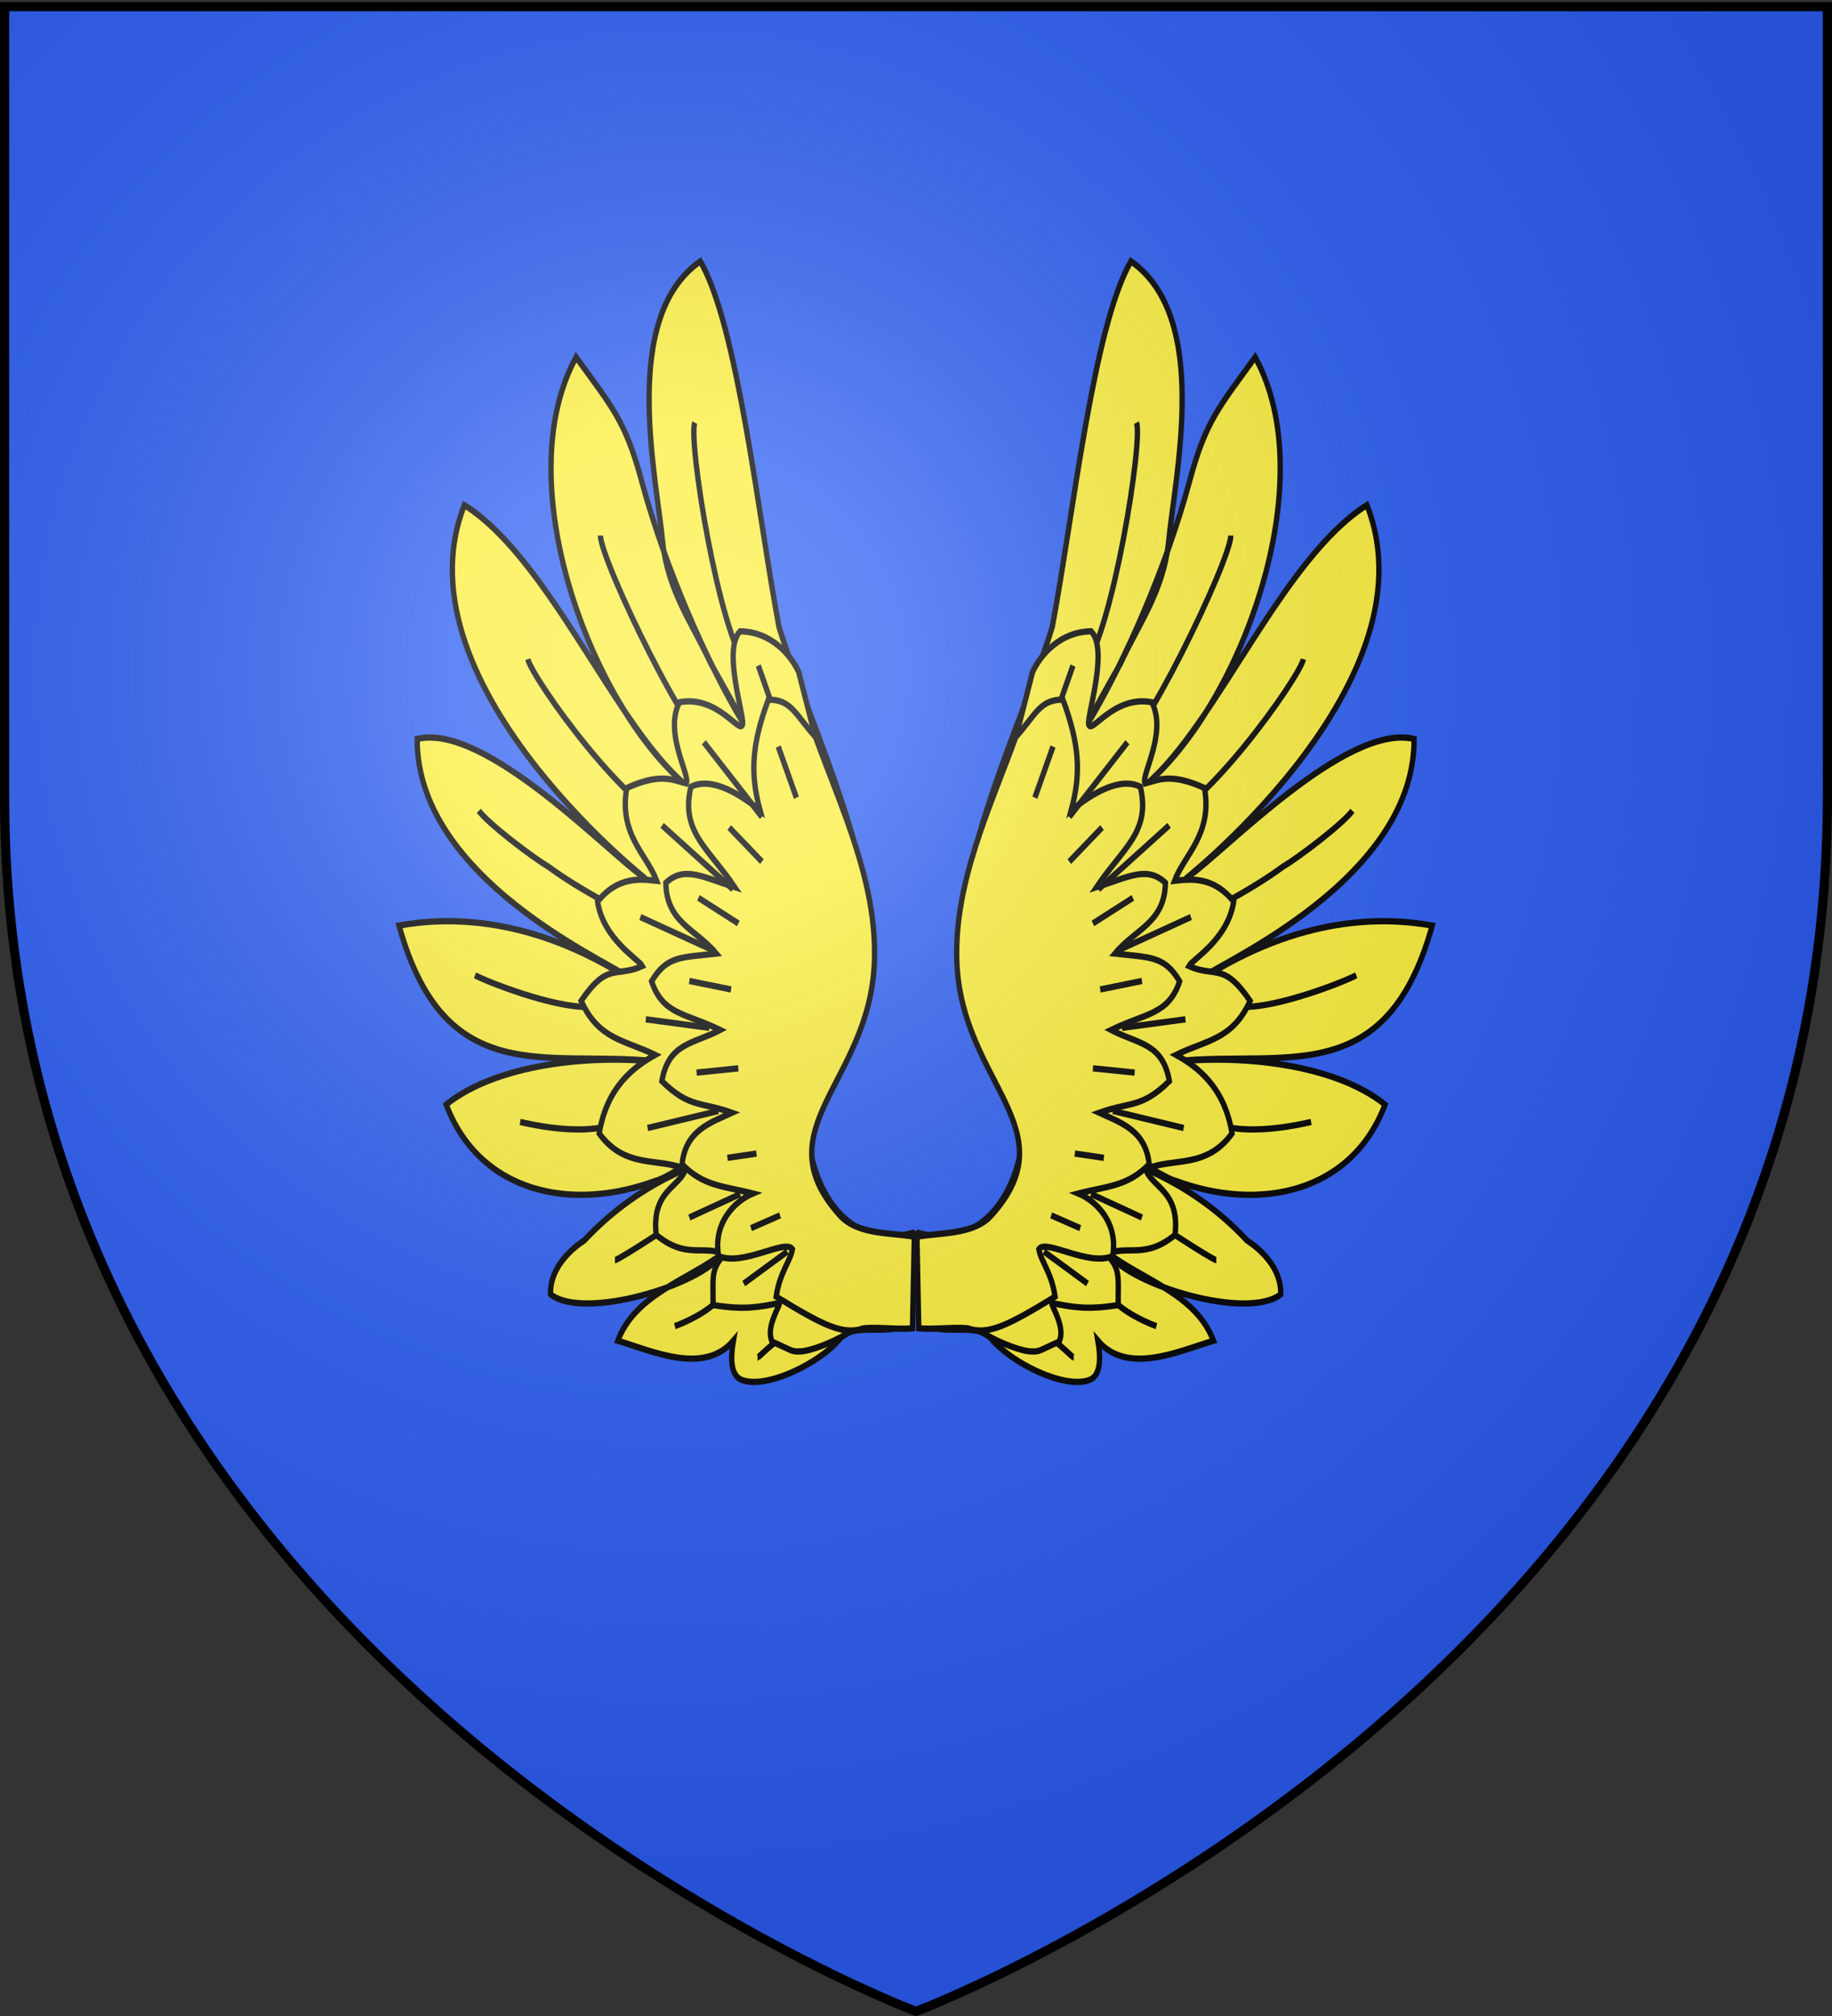 <svg xmlns="http://www.w3.org/2000/svg" xmlns:xlink="http://www.w3.org/1999/xlink" width="600" height="660" version="1.0"><rect width="100%" height="100%" fill="#333333" stroke="none"/><defs><linearGradient id="b"><stop offset="0" style="stop-color:white;stop-opacity:.314"/><stop offset=".19" style="stop-color:white;stop-opacity:.251"/><stop offset=".6" style="stop-color:#6b6b6b;stop-opacity:.125"/><stop offset="1" style="stop-color:black;stop-opacity:.125"/></linearGradient><linearGradient id="a"><stop offset="0" style="stop-color:#fd0000;stop-opacity:1"/><stop offset=".5" style="stop-color:#e77275;stop-opacity:.659"/><stop offset="1" style="stop-color:black;stop-opacity:.323"/></linearGradient><radialGradient xlink:href="#b" id="c" cx="221.445" cy="226.331" r="300" fx="221.445" fy="226.331" gradientTransform="matrix(1.353 0 0 1.349 -77.63 -85.747)" gradientUnits="userSpaceOnUse"/></defs><g style="display:inline"><path d="M300 658.5s298.5-112.32 298.5-397.772V2.176H1.5v258.552C1.5 546.18 300 658.5 300 658.5z" style="fill:#2b5df2;fill-opacity:1;fill-rule:evenodd;stroke:none;stroke-width:1px;stroke-linecap:butt;stroke-linejoin:miter;stroke-opacity:1"/></g><g style="display:inline;fill:#fcef3c"><g style="fill:#fcef3c"><path d="M1132.34 45.957c31.444 8.294 45.414-30.386 32.568-48.566-43.453-23.616 3.205-99.082 15.058-132.865 7.389-33.486 14.412-89.912 27.663-109.448 28.317 16.897 15.334 64.613 13.19 84.554-2.06 14.62-10.317 23.798-16.98 36.075-5.765 8.69-15.54 23.654-10.795 16.98 12.295-17.556 27.002-45.825 35.206-71.754 5.738-18.135 10.393-22.152 23.078-37.133 23.988 37.354-5.019 103.75-38.446 128.046 24.91-17.99 47.891-67.685 77.748-83.746 25.386 55.009-72.01 117.25-62.855 111.324 12.445-7.271 55.765-46.248 79.46-41.262.225 44.776-77.436 70.227-75.447 72.29 35.531-19.546 64.903-19.001 81.829-16.41-17.3 53.035-57.288 35.195-98.231 41.633 26.607-3.64 62.943-.833 81.635 11.985-11.763 26.535-44.27 32.19-73.728 22.823-4.942-.866-28.381-14.907-8.766-2.855 12.523 4.854 24.018 11.673 33.918 20.725 4.109 2.275 12.195 7.988 11.857 16.142-11.583 7.874-53.082-2.75-60.489-12.181 12.241 7.908 30.72 12.225 36.84 26.082-12.22 3.128-30.341 10.356-40.649 0 1.088 5.413.91 10.444-2.925 11.731-8.58 2.879-27.456-4.969-34.642-12.395-6.718-6.942-27.868 4.186-24.82-13.264-.426-3.404-.851-15.106-1.276-18.51z" style="fill:#fcef3c;fill-opacity:1;fill-rule:evenodd;stroke:#000;stroke-width:1.881;stroke-linecap:butt;stroke-linejoin:miter;stroke-miterlimit:4;stroke-dasharray:none;stroke-opacity:1" transform="matrix(.931 0 0 1.093 -753.905 353.24)"/><path d="M1191.064-123.191c10.071-10.416 20.895-68.139 18.51-73.405M1201.277-96.383c9.09-1.726 41.415-58.968 41.489-66.383M1215.32-75.957c16.805-2.507 51.515-44.18 52.978-49.788M1220.426-44.851c12.234-3.81 29.888-11.968 40.611-18.71 5.824-2.912 21.516-13.162 24.495-16.78M1225.532-22.979c7.36-.193 14.723 1.52 22.082 1.386 12.023.055 34.111-7.178 39.272-9.465M1214.68 7.66c5.746-.639 8.937 1.914 14.682 1.276 9.754 9.844 34.53 5.304 41.644 3.94M1205.106 36.383c8.955 5.46 31.277 17.872 32.554 17.872M1185.957 61.277c4.937 1.3 9.889 2.554 14.816 3.883 1.457 2.939 9.284 6.833 15.823 8.883M1167.447 70.851c9.762 3.887 19.839 12.657 20.051 12.657" style="fill:#fcef3c;fill-opacity:.75;fill-rule:evenodd;stroke:#000;stroke-width:1.881;stroke-linecap:butt;stroke-linejoin:miter;stroke-miterlimit:4;stroke-dasharray:none;stroke-opacity:1" transform="matrix(.931 0 0 1.093 -753.905 353.24)"/><path d="M1173.021-121.915c2.838-5.211 9.75-12.047 20.617-12.178 6.216 5.582-1.53 25.227-.87 27.861.835 3.331 8.609-8.81 22.219-6.613 5.51 9.395-3.956 21.908-2.418 24.326 4.775-1.056 9.037-3.237 20.938 1.354 2.846 13.904-7.064 19.947-10.528 27.803 5.592-.51 13.587-1.444 20.798 6.223-2.124 11.462-14.514 17.282-15.759 19.322 9.18 3.529 12.164-1.334 21.536 10.429-6.228 11.662-15.287 11.677-26.057 16.167 7.143 3.41 16.998 9.387 19.7 23.536-9.285 10.872-21.177 7.054-30.328 10.752 2.109 5.451 12.04 6.442 10.26 19.64-10.6 7.417-16.631 2.867-24.166 5.793 5.23 4.317 4.07 7.369 4.172 15.21-10.808 1.477-15.696.696-23.366-.606-.051 1.09 4.928 7.257 2.603 11.567-6.341 2.349-6.786 3.117-9.756 2.927-6.199.046-31.7-9.62-21.195-14.97 12.789-10.72 12.812-21.44 25.6-32.16 4.043-14.68-.212-30 3.83-44.68-2.044-15.538-17.377-55.585-20.088-70.985l12.258-40.718z" style="fill:#fcef3c;fill-opacity:1;fill-rule:evenodd;stroke:#000;stroke-width:1.881;stroke-linecap:butt;stroke-linejoin:miter;stroke-miterlimit:4;stroke-dasharray:none;stroke-opacity:1" transform="matrix(.931 0 0 1.093 -753.905 353.24)"/><path d="M1132.34 47.234c8.724-1.277 20.015-.574 26.17-6.383 27.417-25.874-10.566-39.716-12.127-75.957-1.014-23.551 11.407-45.519 20.729-67.325 7.039-6.687 8.472-11.248 16.59-11.186 5.757 13.26 6.502 21.963 2.894 33.191 7.707-5.345 17.29-10.098 24.34-7.106 3.713 13.494-6.075 18.298-15.404 30.085 11.266-3.051 17.786-6.452 24.223-1.306-.241 11.951-10.57 13.825-17.751 21.194 12.258 1.225 17.307.556 22.762 8.297-3.952 10.036-11.89 9.502-24.128 14.581 9.54 4.246 18.143 3.862 20.51 15.32-9.762 8.15-13.631 6.107-24.654 9.479 7.427 2.94 16.307 5.207 17.549 15.414-7.515 6.704-15.074 6.58-24.894 8.766 6.54 2.352 14.05 8.972 12.045 18.746-8.544 3.2-23.534-5.26-25.961-2.073.568 3.407 4.497 6.984 5.703 14.22-16.773 8.76-23.697 11.61-30.723 9.49-5.107-.426-12.128.425-17.234 0-.213-8.298-.426-19.15-.639-27.447z" style="fill:#fcef3c;fill-opacity:1;fill-rule:evenodd;stroke:#000;stroke-width:1.881;stroke-linecap:butt;stroke-linejoin:miter;stroke-miterlimit:4;stroke-dasharray:none;stroke-opacity:1" transform="matrix(.931 0 0 1.093 -753.905 353.24)"/><path d="m1185.957-78.51 20.426-22.341M1196.17-56.808l24.894-19.15M1202.553-38.298l26.17-10.213M1204.468-15.32l22.34-2.552M1201.277 9.574l24.893 5.107M1193.617 34.468l17.872 7.021M1177.021 51.702l15.32 9.575M1182.766-112.979l4.468-10.85M1173.83-84.255l6.383-15.32M1185.957-65.106l11.49-10.213M1194.255-46.596l14.043-7.66M1196.809-26.808l14.68-2.554M1194.255-3.191l14.681 1.276M1187.872 22.34l10.213 1.277M1179.574 40.851l10.213 3.83" style="fill:#fcef3c;fill-opacity:.75;fill-rule:evenodd;stroke:#000;stroke-width:1.881;stroke-linecap:butt;stroke-linejoin:miter;stroke-miterlimit:4;stroke-dasharray:none;stroke-opacity:1" transform="matrix(.931 0 0 1.093 -753.905 353.24)"/></g><g style="fill:#fcef3c"><path d="M1132.34 45.957c31.444 8.294 45.414-30.386 32.568-48.566-43.453-23.616 3.205-99.082 15.058-132.865 7.389-33.486 14.412-89.912 27.663-109.448 28.317 16.897 15.334 64.613 13.19 84.554-2.06 14.62-10.317 23.798-16.98 36.075-5.765 8.69-15.54 23.654-10.795 16.98 12.295-17.556 27.002-45.825 35.206-71.754 5.738-18.135 10.393-22.152 23.078-37.133 23.988 37.354-5.019 103.75-38.446 128.046 24.91-17.99 47.891-67.685 77.748-83.746 25.386 55.009-72.01 117.25-62.855 111.324 12.445-7.271 55.765-46.248 79.46-41.262.225 44.776-77.436 70.227-75.447 72.29 35.531-19.546 64.903-19.001 81.829-16.41-17.3 53.035-57.288 35.195-98.231 41.633 26.607-3.64 62.943-.833 81.635 11.985-11.763 26.535-44.27 32.19-73.728 22.823-4.942-.866-28.381-14.907-8.766-2.855 12.523 4.854 24.018 11.673 33.918 20.725 4.109 2.275 12.195 7.988 11.857 16.142-11.583 7.874-53.082-2.75-60.489-12.181 12.241 7.908 30.72 12.225 36.84 26.082-12.22 3.128-30.341 10.356-40.649 0 1.088 5.413.91 10.444-2.925 11.731-8.58 2.879-27.456-4.969-34.642-12.395-6.718-6.942-27.868 4.186-24.82-13.264-.426-3.404-.851-15.106-1.276-18.51z" style="fill:#fcef3c;fill-opacity:1;fill-rule:evenodd;stroke:#000;stroke-width:1.881;stroke-linecap:butt;stroke-linejoin:miter;stroke-miterlimit:4;stroke-dasharray:none;stroke-opacity:1" transform="matrix(-.931 0 0 1.093 1353.661 353.24)"/><path d="M1191.064-123.191c10.071-10.416 20.895-68.139 18.51-73.405M1201.277-96.383c9.09-1.726 41.415-58.968 41.489-66.383M1215.32-75.957c16.805-2.507 51.515-44.18 52.978-49.788M1220.426-44.851c12.234-3.81 29.888-11.968 40.611-18.71 5.824-2.912 21.516-13.162 24.495-16.78M1225.532-22.979c7.36-.193 14.723 1.52 22.082 1.386 12.023.055 34.111-7.178 39.272-9.465M1214.68 7.66c5.746-.639 8.937 1.914 14.682 1.276 9.754 9.844 34.53 5.304 41.644 3.94M1205.106 36.383c8.955 5.46 31.277 17.872 32.554 17.872M1185.957 61.277c4.937 1.3 9.889 2.554 14.816 3.883 1.457 2.939 9.284 6.833 15.823 8.883M1167.447 70.851c9.762 3.887 19.839 12.657 20.051 12.657" style="fill:#fcef3c;fill-opacity:.75;fill-rule:evenodd;stroke:#000;stroke-width:1.881;stroke-linecap:butt;stroke-linejoin:miter;stroke-miterlimit:4;stroke-dasharray:none;stroke-opacity:1" transform="matrix(-.931 0 0 1.093 1353.661 353.24)"/><path d="M1173.021-121.915c2.838-5.211 9.75-12.047 20.617-12.178 6.216 5.582-1.53 25.227-.87 27.861.835 3.331 8.609-8.81 22.219-6.613 5.51 9.395-3.956 21.908-2.418 24.326 4.775-1.056 9.037-3.237 20.938 1.354 2.846 13.904-7.064 19.947-10.528 27.803 5.592-.51 13.587-1.444 20.798 6.223-2.124 11.462-14.514 17.282-15.759 19.322 9.18 3.529 12.164-1.334 21.536 10.429-6.228 11.662-15.287 11.677-26.057 16.167 7.143 3.41 16.998 9.387 19.7 23.536-9.285 10.872-21.177 7.054-30.328 10.752 2.109 5.451 12.04 6.442 10.26 19.64-10.6 7.417-16.631 2.867-24.166 5.793 5.23 4.317 4.07 7.369 4.172 15.21-10.808 1.477-15.696.696-23.366-.606-.051 1.09 4.928 7.257 2.603 11.567-6.341 2.349-6.786 3.117-9.756 2.927-6.199.046-31.7-9.62-21.195-14.97 12.789-10.72 12.812-21.44 25.6-32.16 4.043-14.68-.212-30 3.83-44.68-2.044-15.538-17.377-55.585-20.088-70.985l12.258-40.718z" style="fill:#fcef3c;fill-opacity:1;fill-rule:evenodd;stroke:#000;stroke-width:1.881;stroke-linecap:butt;stroke-linejoin:miter;stroke-miterlimit:4;stroke-dasharray:none;stroke-opacity:1" transform="matrix(-.931 0 0 1.093 1353.661 353.24)"/><path d="M1132.34 47.234c8.724-1.277 20.015-.574 26.17-6.383 27.417-25.874-10.566-39.716-12.127-75.957-1.014-23.551 11.407-45.519 20.729-67.325 7.039-6.687 8.472-11.248 16.59-11.186 5.757 13.26 6.502 21.963 2.894 33.191 7.707-5.345 17.29-10.098 24.34-7.106 3.713 13.494-6.075 18.298-15.404 30.085 11.266-3.051 17.786-6.452 24.223-1.306-.241 11.951-10.57 13.825-17.751 21.194 12.258 1.225 17.307.556 22.762 8.297-3.952 10.036-11.89 9.502-24.128 14.581 9.54 4.246 18.143 3.862 20.51 15.32-9.762 8.15-13.631 6.107-24.654 9.479 7.427 2.94 16.307 5.207 17.549 15.414-7.515 6.704-15.074 6.58-24.894 8.766 6.54 2.352 14.05 8.972 12.045 18.746-8.544 3.2-23.534-5.26-25.961-2.073.568 3.407 4.497 6.984 5.703 14.22-16.773 8.76-23.697 11.61-30.723 9.49-5.107-.426-12.128.425-17.234 0-.213-8.298-.426-19.15-.639-27.447z" style="fill:#fcef3c;fill-opacity:1;fill-rule:evenodd;stroke:#000;stroke-width:1.881;stroke-linecap:butt;stroke-linejoin:miter;stroke-miterlimit:4;stroke-dasharray:none;stroke-opacity:1" transform="matrix(-.931 0 0 1.093 1353.661 353.24)"/><path d="m1185.957-78.51 20.426-22.341M1196.17-56.808l24.894-19.15M1202.553-38.298l26.17-10.213M1204.468-15.32l22.34-2.552M1201.277 9.574l24.893 5.107M1193.617 34.468l17.872 7.021M1177.021 51.702l15.32 9.575M1182.766-112.979l4.468-10.85M1173.83-84.255l6.383-15.32M1185.957-65.106l11.49-10.213M1194.255-46.596l14.043-7.66M1196.809-26.808l14.68-2.554M1194.255-3.191l14.681 1.276M1187.872 22.34l10.213 1.277M1179.574 40.851l10.213 3.83" style="fill:#fcef3c;fill-opacity:.75;fill-rule:evenodd;stroke:#000;stroke-width:1.881;stroke-linecap:butt;stroke-linejoin:miter;stroke-miterlimit:4;stroke-dasharray:none;stroke-opacity:1" transform="matrix(-.931 0 0 1.093 1353.661 353.24)"/></g></g><path d="M300 658.5s298.5-112.32 298.5-397.772V2.176H1.5v258.552C1.5 546.18 300 658.5 300 658.5z" style="opacity:1;fill:url(#c);fill-opacity:1;fill-rule:evenodd;stroke:none;stroke-width:1px;stroke-linecap:butt;stroke-linejoin:miter;stroke-opacity:1"/><path d="M300 658.5S1.5 546.18 1.5 260.728V2.176h597v258.552C598.5 546.18 300 658.5 300 658.5z" style="opacity:1;fill:none;fill-opacity:1;fill-rule:evenodd;stroke:#000;stroke-width:3;stroke-linecap:butt;stroke-linejoin:miter;stroke-miterlimit:4;stroke-dasharray:none;stroke-opacity:1"/></svg>